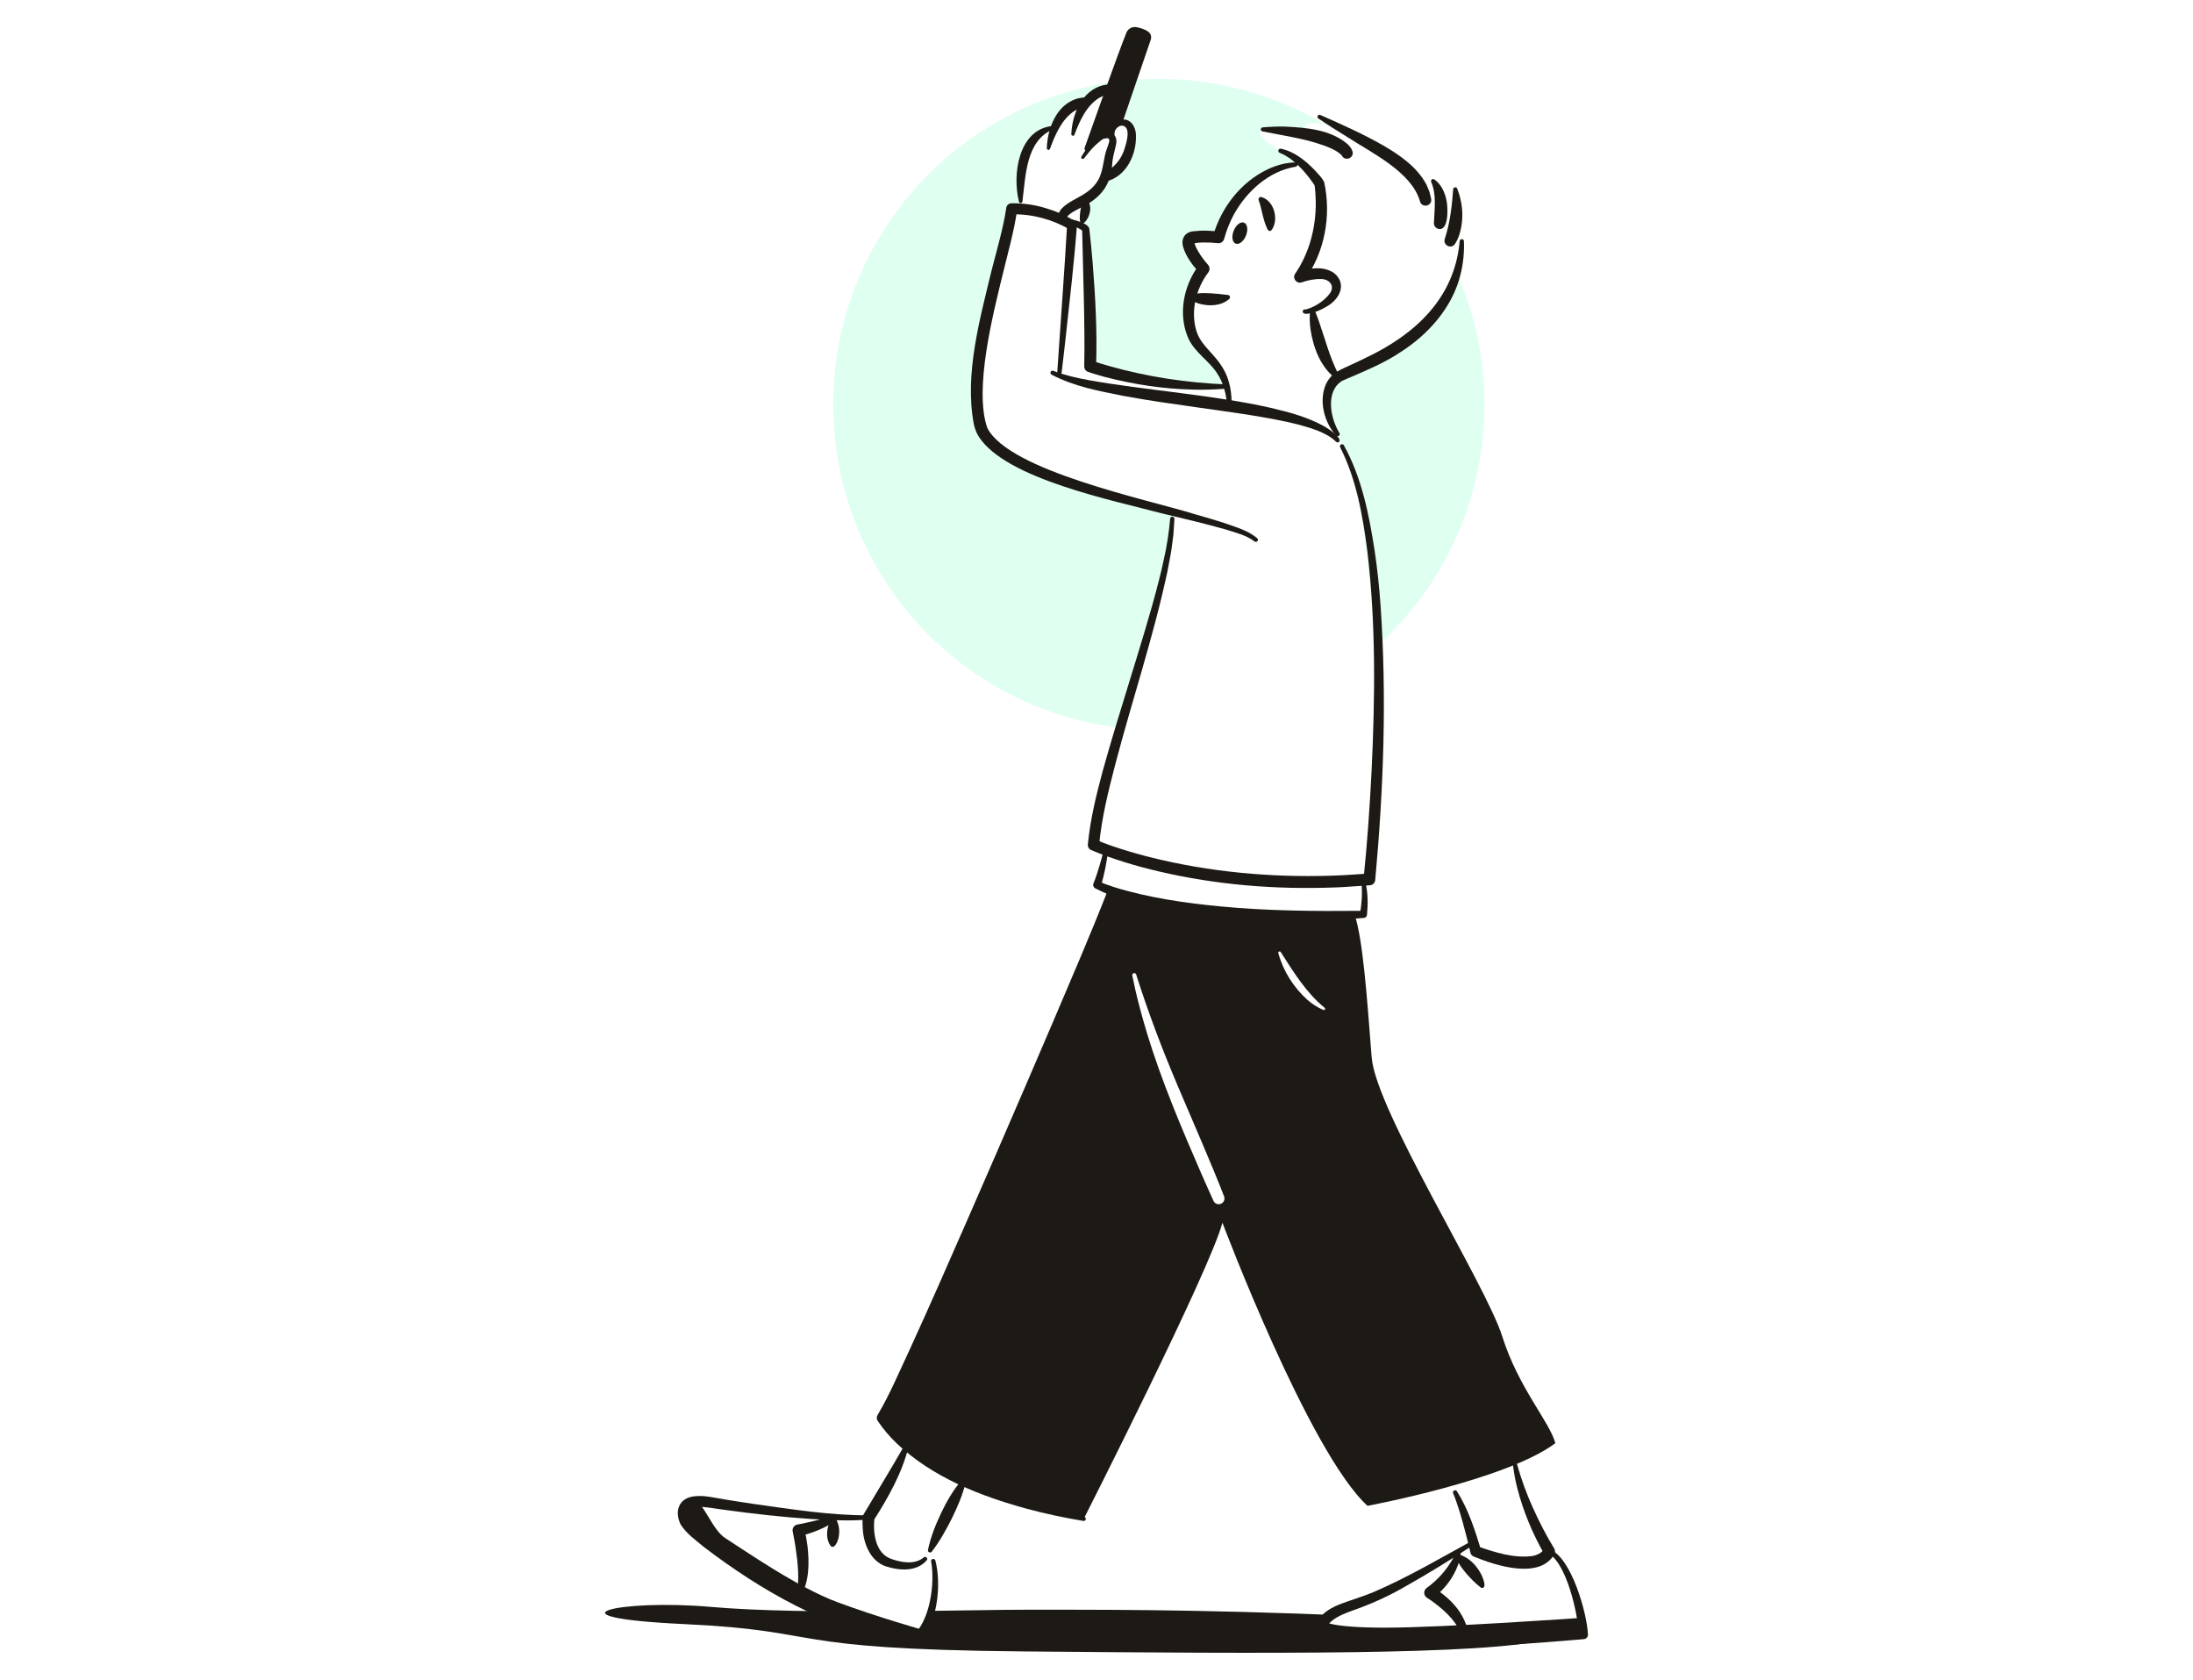 <svg width="440" height="337" viewBox="0 0 440 337" fill="none" xmlns="http://www.w3.org/2000/svg">
<g clip-path="url(#clip0_680_17768)">
<g filter="url(#filter0_g_680_17768)">
<circle cx="232.504" cy="81.155" r="65.34" fill="#DFFFF1"/>
</g>
<g clip-path="url(#clip1_680_17768)">
<path d="M272.057 324.174C238.716 322.741 217.255 322.974 206.469 322.935C195.682 322.896 161.297 324.024 142.752 322.383C124.212 320.743 108.366 324.474 137.359 325.829C166.351 327.184 155.855 330.856 205.264 331.306C254.673 331.756 297.823 332.051 310.298 328.916C322.772 325.785 272.057 324.174 272.057 324.174Z" fill="#1D1A16"/>
<path d="M137.281 303.696C137.281 303.696 141.122 309.797 151.995 316.098C162.868 322.398 184.175 329.017 184.175 329.017C184.175 329.017 189.433 319.47 186.564 311.118L201.452 278.998L255.534 236.372L290.5 297.095L295.439 308.873C295.439 308.873 287.699 315.415 277.518 319.591C267.336 323.767 262.103 324.725 265.029 327.411C267.955 330.096 297.455 328.321 297.455 328.321L317.548 326.404C317.548 326.404 318.216 318.512 310.839 311.259C303.463 304 303.057 285.695 303.057 285.695L265.638 203.72L270.422 183.585H273.803V176.516L274.843 175.49L276.009 140.689C276.009 140.689 276.323 103.681 268.386 87.132C266.548 83.3 264.173 77.067 269.706 74.788C275.24 72.509 293.784 64.631 293.218 49.669L292.652 44.913C292.652 44.913 289.533 36.851 286.984 36.034C284.439 35.216 286.369 40.587 286.369 40.587C286.369 40.587 272.555 26.666 268.874 25.693C258.871 23.051 262.504 26.603 262.504 26.603C262.504 26.603 245.168 23.322 256.869 30.246C258.939 31.471 260.584 32.293 260.584 32.293C260.584 32.293 255.95 33.691 254.035 34.964C252.119 36.237 246.489 40.964 244.873 46.389L243.393 47.85L238.822 47.831C238.822 47.831 239.074 52.258 241.168 54.358C241.168 54.358 237.047 59.26 239.775 66.91C242.508 74.561 244.453 71.783 245.497 75.722L246.146 77.556C246.146 77.556 243.587 77.682 240.719 77.498C237.85 77.314 218.715 73.511 218.715 73.511L217.821 46.384L217.027 45.59L217.811 41.492L217.966 39.851L221.68 35.138C221.68 35.138 223.717 34.756 224.554 33.725C225.39 32.695 227.436 29.375 227.016 26.965C226.595 24.556 223.954 24.715 223.954 24.715L224.35 17.041C224.35 17.041 222.411 16.91 220.268 18.207C218.125 19.504 217.356 20.554 217.356 20.554C217.356 20.554 215.281 20.38 213.767 22.383C212.253 24.386 211.252 26.506 211.252 26.506C211.252 26.506 211.025 24.807 207.678 26.975C204.33 29.138 204.693 41.942 204.693 41.942L202.212 42.387L196.659 70.573C196.659 70.573 193.38 83.038 198.376 88.366C203.373 93.694 214.207 96.766 214.207 96.766L235.48 102.791L234.353 111.075L226.856 141.923C226.856 141.923 220.786 156.221 219.378 169.523L221.908 170.525L220.108 177.537L224.52 179.656L185.254 283.377L174.269 304.431L158.061 303.778L140.033 300.865L137.271 303.705L137.281 303.696Z" fill="white"/>
<path d="M259.946 33.45C254.596 34.321 250.151 38.366 247.583 42.987C246.736 44.555 246.069 46.219 245.605 47.942C245.455 48.494 244.927 48.842 244.376 48.784C243.389 48.673 242.325 48.624 241.319 48.644C240.685 48.663 240.076 48.707 239.471 48.823C239.515 48.832 239.67 48.644 239.655 48.6C239.655 48.808 239.781 49.215 239.902 49.476C240.497 50.773 241.421 52.045 242.369 53.115C242.765 53.555 242.775 54.213 242.422 54.663C239.96 57.939 238.852 62.357 240.028 66.339L240.308 67.128L240.69 67.883C241.817 69.852 244.013 71.507 245.392 73.898C246.79 76.216 247.191 78.983 247.099 81.645C247.104 82.148 246.32 82.245 246.258 81.693C246.132 80.43 245.982 79.167 245.614 77.987C245.295 76.835 244.763 75.703 244.091 74.72C242.461 72.32 239.786 70.728 238.465 67.97C236.289 63.141 237.435 57.31 240.565 53.158L240.608 54.721C239.244 53.144 237.948 51.523 237.363 49.476C236.932 47.874 237.754 46.505 239.529 46.394C241.261 46.181 242.93 46.253 244.657 46.49L243.38 47.328C245.015 41.671 248.894 36.595 254.243 34.016C255.999 33.169 257.929 32.612 259.903 32.584C260.14 32.584 260.338 32.772 260.343 33.009C260.343 33.237 260.173 33.425 259.951 33.445L259.946 33.45Z" fill="#1D1A16"/>
<path d="M268.053 88.622C267.032 87.582 265.658 86.924 264.323 86.377C262.398 85.642 260.241 85.085 258.219 84.635C252.221 83.348 246.103 82.574 240.028 81.703C235.137 81.006 230.233 80.329 225.343 79.414C220.448 78.446 215.456 77.517 210.977 75.161C210.774 75.049 210.697 74.793 210.808 74.585C210.914 74.391 211.151 74.314 211.35 74.401C213.599 75.272 215.988 75.809 218.392 76.259C229.793 78.306 243.757 79.249 255.046 81.843C258.688 82.7 262.442 83.696 265.741 85.555C266.355 85.888 269.533 87.998 268.623 88.68C268.44 88.811 268.198 88.772 268.048 88.613L268.053 88.622Z" fill="#1D1A16"/>
<path d="M212.122 74.74C212.679 66.218 213.636 53.541 214.101 45.126L214.546 45.997C211.107 43.989 207 42.9 203.005 43.001L204.074 42.005C203.614 45.866 202.1 51.203 201.186 55.021C199.208 63.136 195.392 78.059 198.081 85.83C202.381 94.444 230.203 100.197 239.814 103.178C241.928 103.782 244.046 104.397 246.145 105.094C248.259 105.863 250.503 106.487 252.254 107.987C252.424 108.147 252.428 108.418 252.264 108.583C252.109 108.742 251.858 108.757 251.688 108.612C250.068 107.354 247.775 106.826 245.802 106.187C242.213 105.166 236.767 103.85 233.061 102.979C223.392 100.4 201.912 96.089 196.422 87.664C195.909 86.871 195.551 85.946 195.372 85.013C193.51 75.025 196.581 64.099 198.903 54.436C199.832 50.787 201.394 45.411 201.888 41.729C201.95 41.182 202.415 40.78 202.952 40.78C205.182 40.751 207.407 41.051 209.54 41.676C211.707 42.305 213.69 43.132 215.629 44.342C215.934 44.535 216.094 44.874 216.074 45.213C215.542 52.37 214.628 60.257 213.849 67.423C213.583 69.886 213.288 72.344 212.993 74.802C212.921 75.354 212.103 75.277 212.132 74.72L212.122 74.74Z" fill="#1D1A16"/>
<path d="M235.635 104.126C235.572 104.963 235.495 106.531 235.427 107.32C235.335 107.92 235.093 109.836 235.001 110.48C234.827 111.66 234.44 113.446 234.232 114.646C231.446 127.701 227.165 140.413 223.78 153.299C222.401 158.597 221.008 164.162 220.524 169.591L219.862 168.478C221.917 169.344 224.152 170.09 226.358 170.757C228.5 171.411 230.89 172.03 233.081 172.528C244.931 175.253 257.29 176.162 269.43 175.587C270.606 175.528 273.459 175.316 274.654 175.253L273.585 176.303C274.325 169.059 274.848 161.747 275.201 154.455C275.888 139.881 276.067 125.219 274.359 110.707C273.445 103.541 272.173 96.224 268.893 89.735C268.782 89.527 268.86 89.266 269.068 89.159C269.271 89.053 269.517 89.13 269.629 89.329C273.237 95.847 274.688 103.241 275.81 110.513C276.352 114.157 276.739 117.82 276.995 121.493C278.263 139.847 277.605 158.254 275.921 176.569C275.868 177.14 275.404 177.57 274.853 177.604L271.317 177.841C270.286 177.919 268.792 178.021 267.776 178.04C255.989 178.49 244.037 177.532 232.544 174.832C230.305 174.309 227.867 173.67 225.676 172.978C223.402 172.262 221.182 171.512 218.928 170.535C218.478 170.346 218.217 169.886 218.265 169.422C218.74 164.438 219.934 159.58 221.216 154.784C222.909 148.682 224.776 142.615 226.643 136.585C228.573 130.285 230.933 122.751 232.53 116.407C232.8 115.415 233.284 113.339 233.487 112.328C234.111 109.604 234.542 106.85 234.774 104.087C234.779 103.841 234.992 103.637 235.243 103.662C235.475 103.681 235.654 103.884 235.635 104.121V104.126Z" fill="#1D1A16"/>
<path d="M222.344 170.588C222.034 173.036 221.594 175.427 220.854 177.793L220.496 176.84C221.449 177.266 222.532 177.653 223.548 177.977C230.45 180.111 237.73 181.161 244.913 181.848C254.282 182.753 264.106 182.821 273.528 182.729L272.86 183.329C273.039 182.342 273.165 181.292 273.223 180.285C273.276 179.259 273.281 178.224 273.151 177.217C273.122 176.985 273.286 176.772 273.513 176.743C273.731 176.714 273.929 176.859 273.978 177.067C274.471 179.206 274.486 181.384 274.268 183.556C274.229 183.905 273.939 184.151 273.6 184.156C269.083 184.534 264.551 184.761 260.014 184.853C250.354 184.882 240.618 184.321 231.171 182.138C227.248 181.185 223.34 180.106 219.741 178.209C219.393 178.03 219.234 177.614 219.383 177.256C219.824 176.177 220.191 175.04 220.539 173.898C220.878 172.751 221.207 171.59 221.492 170.428C221.633 169.911 222.402 170.056 222.344 170.583V170.588Z" fill="#1D1A16"/>
<path d="M223.122 178.809C213.555 206.028 202.072 232.526 190.468 258.922C187.517 265.507 184.557 272.088 181.384 278.577C180.272 280.788 179.266 282.98 177.911 285.08L177.931 283.856C184.354 293.365 195.784 297.986 206.362 301.412C210.028 302.534 213.763 303.473 217.521 304.3C217.748 304.349 217.898 304.576 217.845 304.804C217.796 305.026 217.584 305.167 217.361 305.128C213.54 304.494 209.743 303.691 205.994 302.679C196.625 300.115 187.179 296.399 179.982 289.639C178.54 288.264 177.22 286.735 176.097 285.051C175.846 284.674 175.865 284.2 176.097 283.847C178.506 279.787 180.359 275.349 182.376 271.067C184.369 266.707 186.337 262.328 188.282 257.939C195.827 240.863 203.919 222.195 211.238 205.094C214.991 196.258 218.822 187.437 222.309 178.509C222.396 178.287 222.648 178.175 222.87 178.262C223.083 178.345 223.194 178.582 223.122 178.8V178.809Z" fill="#1D1A16"/>
<path d="M292.305 299.157C294.602 302.786 295.913 306.899 297.161 310.983L296.523 310.243C299.933 311.438 303.817 312.657 307.425 312.169C308.431 311.98 309.331 311.573 309.839 310.702L309.873 311.854C307.498 307.678 305.65 303.28 304.45 298.639C304.039 297.105 303.773 295.532 303.565 293.965C303.536 293.732 303.696 293.52 303.928 293.49C304.146 293.461 304.344 293.602 304.392 293.805C305.229 296.786 306.288 299.684 307.56 302.5C308.818 305.278 310.24 308.07 311.827 310.649C312.049 311.002 312.049 311.428 311.875 311.772C308.939 316.998 299.996 314.051 295.676 312.265C295.347 312.135 295.115 311.849 295.038 311.525C294.806 310.523 294.564 309.502 294.303 308.496C293.78 306.483 293.253 304.46 292.61 302.486C292.29 301.499 291.957 300.512 291.55 299.573C291.347 299.104 292.019 298.726 292.31 299.162L292.305 299.157Z" fill="#1D1A16"/>
<path d="M310.994 310.847C315.285 312.551 318.395 323.535 318.608 327.895C318.637 328.398 318.245 328.824 317.747 328.848C306.631 329.811 295.511 330.542 284.353 330.769C279.782 330.73 267.448 331.316 264.415 327.837C263.375 326.516 264.192 324.924 265.295 323.98C266.766 322.548 268.734 321.841 270.582 321.207C272.352 320.612 274.069 320.032 275.753 319.33C282.476 316.431 288.943 312.623 295.39 309.096C295.855 308.839 296.276 309.517 295.831 309.817C291.149 312.856 286.403 315.793 281.528 318.522C278.307 320.37 274.766 321.933 271.269 323.143C269.542 323.782 267.926 324.43 266.809 325.558C266.553 325.824 266.229 326.119 266.151 326.438C266.151 326.429 266.151 326.424 266.185 326.477C269.305 328.79 280.082 328.369 284.304 328.354C294.999 328.166 306.859 327.512 317.606 326.99L316.745 327.943C316.668 323.937 314.327 313.673 310.699 311.656C310.167 311.452 310.462 310.664 310.99 310.843L310.994 310.847Z" fill="#1D1A16"/>
<path d="M293.63 329.279C292.847 325.872 290.264 323.385 287.546 321.382C287.139 321.082 286.699 320.786 286.312 320.549C285.582 320.119 285.567 319.006 286.273 318.551C288.885 316.673 291.014 314.075 292.295 311.104C292.387 310.876 292.653 310.765 292.876 310.872C293.045 310.949 293.137 311.128 293.118 311.302C293.026 312.193 292.856 313.102 292.532 313.959C291.584 316.577 289.833 318.832 287.623 320.525L287.536 318.498C289.509 319.664 291.159 321.082 292.537 322.896C293.19 323.811 293.756 324.808 294.138 325.891C294.37 326.516 295.043 329.782 294.003 329.642C293.809 329.617 293.664 329.467 293.63 329.283V329.279Z" fill="#1D1A16"/>
<path d="M292.716 311.844C294.801 312.468 296.315 314.114 297.277 316.001C297.48 316.504 298.366 318.478 297.408 318.585C297.287 318.59 297.176 318.551 297.089 318.478C296.015 317.651 295.173 316.78 294.298 315.793C293.427 314.786 292.644 313.765 292.141 312.473C291.995 312.12 292.353 311.733 292.711 311.844H292.716Z" fill="#1D1A16"/>
<path d="M182.289 290.268C180.959 295.6 178.197 300.454 175.271 305.055L175.445 304.571C175.121 307.523 175.629 311.622 178.802 312.744C180.848 313.465 183.464 313.954 185.278 312.497C185.636 312.072 186.279 312.575 185.946 313.015C183.895 315.406 180.34 315.101 177.646 314.215C174.637 313.112 173.297 309.764 173.104 306.797C173.041 305.931 173.022 305.162 173.109 304.271C173.128 304.092 173.191 303.928 173.283 303.788C174.477 301.804 176.199 298.91 177.404 296.887L179.459 293.432L181.481 289.953C181.718 289.527 182.405 289.779 182.289 290.263V290.268Z" fill="#1D1A16"/>
<path d="M193.781 297.289C193.177 299.868 192.141 302.239 190.99 304.596C189.815 306.933 188.562 309.207 186.951 311.297C186.801 311.486 186.531 311.52 186.342 311.37C186.211 311.264 186.153 311.099 186.187 310.944C186.729 308.346 187.706 305.921 188.823 303.541C189.965 301.17 191.256 298.891 193.012 296.892C193.302 296.549 193.892 296.858 193.781 297.289Z" fill="#1D1A16"/>
<path d="M187.673 313.069C188.95 317.922 188.113 326.269 184.098 329.729C183.929 329.869 183.721 329.927 183.513 329.903C182.444 329.835 181.501 329.685 180.509 329.521C166.028 326.666 152.842 319.228 141.205 310.339C139.545 308.941 137.766 307.731 136.561 305.839C135.241 303.115 136.232 300.429 139.478 300.168C141.369 299.95 143.691 300.56 145.519 300.831C147.425 301.146 149.335 301.436 151.246 301.721C158.859 302.781 166.569 304.03 174.255 304.001C174.778 304.001 174.845 304.78 174.304 304.842C170.395 305.196 166.502 304.954 162.603 304.726C156.779 304.339 150.99 303.671 145.21 302.883L142.322 302.467C141.238 302.331 138.757 302.017 138.302 303.081C138.148 303.531 138.356 304.305 138.578 304.784C139.018 305.433 139.816 306.12 140.455 306.686C144.087 309.778 148.058 312.473 152.102 315.028C160.185 320.138 168.857 324.425 178.091 326.99C179.881 327.469 181.796 327.924 183.605 328.127L183.02 328.301C186.599 325.243 187.624 317.743 186.821 313.262C186.705 312.72 187.518 312.531 187.663 313.064L187.673 313.069Z" fill="#1D1A16"/>
<path d="M168.223 304.779C165.858 306.401 163.227 307.518 160.426 308.181L161.36 306.725C161.674 307.881 161.858 308.994 162.013 310.141C162.4 313.567 162.39 317.317 160.6 320.385C160.475 320.588 160.213 320.651 160.01 320.525C159.846 320.424 159.778 320.235 159.817 320.061C160.441 316.877 160.097 313.649 159.628 310.47C159.468 309.41 159.27 308.317 159.057 307.31C158.888 306.662 159.289 305.994 159.947 305.859C160.566 305.752 161.253 305.607 161.916 305.457C163.909 305.017 165.868 304.475 167.86 303.991C168.325 303.87 168.615 304.509 168.218 304.775L168.223 304.779Z" fill="#1D1A16"/>
<path d="M166.608 310.092C165.79 308.834 165.819 307.388 166.211 306.018C166.385 305.505 166.971 303.87 167.72 304.736C168.451 306.004 168.543 307.441 168.165 308.815C168.006 309.338 167.372 310.939 166.613 310.092H166.608Z" fill="#1D1A16"/>
<path d="M268.043 87.384C265.818 84.795 264.666 80.943 265.837 77.556C266.248 76.38 267.095 75.262 268.26 74.556C269.315 73.956 270.287 73.554 271.274 73.09C272.256 72.644 273.213 72.18 274.171 71.71C284.019 67.026 291.879 59.744 292.871 48.353C292.895 48.121 293.103 47.947 293.34 47.971C293.553 47.995 293.707 48.169 293.717 48.373C293.809 50.574 293.591 52.81 293.054 54.987C291.477 61.607 286.612 67.06 281.015 70.636C277.397 73.061 273.223 74.677 269.295 76.399C265.89 78.48 266.891 83.9 268.739 86.861C269.025 87.296 268.391 87.78 268.048 87.374L268.043 87.384Z" fill="#1D1A16"/>
<path d="M289.915 47.806C290.95 44.618 291.328 41.279 291.565 37.93C291.603 37.519 292.218 37.442 292.358 37.829C293.587 40.882 293.78 44.424 292.639 47.545C292.435 48.053 292.256 48.44 291.937 48.934C291.12 50.115 289.378 49.118 289.915 47.811V47.806Z" fill="#1D1A16"/>
<path d="M287.704 44.652C287.801 41.937 288.265 39.121 287.162 36.522C286.969 36.145 287.424 35.748 287.767 35.99C289.175 36.948 289.934 38.661 290.244 40.287C290.51 41.589 290.751 46.573 288.478 45.881C287.951 45.697 287.656 45.184 287.704 44.657V44.652Z" fill="#1D1A16"/>
<path d="M284.879 40.321C283.182 34.495 275.278 30.711 270.374 27.522C268.4 26.317 266.431 25.078 264.506 23.767C264.115 23.506 264.448 22.857 264.898 23.061C269.164 24.948 273.387 26.825 277.46 29.143C280.787 31.069 284.347 33.503 286.21 37.059C286.326 37.335 286.669 38.138 286.78 38.414C286.877 38.734 287.061 39.517 287.138 39.842C287.453 41.371 285.228 41.85 284.879 40.326V40.321Z" fill="#1D1A16"/>
<path d="M269.165 31.069C269.199 31.171 269.18 31.132 269.175 31.137C268.609 30.551 267.845 30.145 267.095 29.782C262.756 27.885 257.939 27.319 253.3 26.361C252.845 26.283 252.87 25.586 253.339 25.552C254.858 25.422 256.381 25.354 257.915 25.402C262.166 25.606 266.984 26.007 270.37 28.911C270.781 29.322 271.134 29.729 271.347 30.324C271.801 31.78 269.688 32.501 269.16 31.069H269.165Z" fill="#1D1A16"/>
<path d="M256.99 29.825C259.689 30.401 261.929 32.206 263.796 34.151C264.429 34.892 265.29 35.647 265.692 36.576C267.138 43.302 265.798 50.647 261.721 56.226L260.41 54.484C262.814 53.816 265.474 53.26 267.714 54.813C270.345 57.049 268.705 60.088 266.185 61.496C265.015 62.197 263.767 62.744 262.412 62.943C262.117 62.952 261.953 63.005 261.609 62.865C261.111 62.614 261.479 61.868 261.977 62.105C261.938 62.076 261.977 62.091 262.045 62.076C263.83 61.568 265.634 60.407 266.756 58.95C267.955 57.407 266.756 55.955 265 55.979C263.791 55.941 262.383 56.221 261.179 56.642C260.149 57.025 259.22 55.771 259.868 54.9C262.741 50.691 264.047 45.581 263.994 40.505C263.965 39.368 263.907 38.114 263.728 37.026L263.873 37.359C262.538 35.313 260.879 33.329 258.906 31.858C258.228 31.383 257.517 30.962 256.748 30.658C256.27 30.474 256.482 29.719 256.995 29.83L256.99 29.825Z" fill="#1D1A16"/>
<path d="M263.743 62.149C265.083 65.328 265.992 69.034 267.259 72.223C267.68 73.307 268.154 74.348 268.701 75.427C268.822 75.64 268.739 75.92 268.517 76.027C268.372 76.099 268.202 76.085 268.077 75.998C264.942 73.699 263.491 69.736 262.93 66.03C262.771 64.781 262.703 63.528 262.882 62.246C262.916 62.004 263.143 61.83 263.385 61.863C263.549 61.888 263.685 61.999 263.738 62.144L263.743 62.149Z" fill="#1D1A16"/>
<path d="M254.306 46.011C253.377 44.071 253.232 42.131 252.526 40.108C252.419 39.769 252.758 39.426 253.097 39.532C255.06 40.108 256.037 42.411 255.815 44.313C255.796 44.894 255.109 47.197 254.301 46.011H254.306Z" fill="#1D1A16"/>
<path d="M249.99 47.267C250.455 46.106 250.282 44.944 249.603 44.671C248.924 44.398 247.995 45.118 247.53 46.279C247.064 47.44 247.237 48.602 247.916 48.874C248.596 49.147 249.524 48.428 249.99 47.267Z" fill="#1D1A16"/>
<path d="M238.92 59.144C240.787 58.612 242.634 58.815 244.501 58.965C245.111 59.023 245.711 59.096 246.383 59.178C246.755 59.212 246.92 59.705 246.649 59.957C245.019 61.423 242.601 61.476 240.608 60.93C240.061 60.779 237.609 59.836 238.92 59.144Z" fill="#1D1A16"/>
<path d="M204.452 40.48C203.054 35.061 204.326 25.92 211.189 25.267C211.572 25.243 211.688 25.799 211.33 25.93C205.801 28.195 205.801 35.317 205.138 40.408C205.124 40.795 204.543 40.858 204.452 40.48Z" fill="#1D1A16"/>
<path d="M210.029 29.738C210.165 25.77 211.935 21.052 216.095 19.785C217.014 19.586 218.803 19.127 218.861 20.53C218.847 21.004 218.475 21.377 218.025 21.42C217.111 21.551 216.264 21.822 215.49 22.315C212.989 23.994 211.698 27.058 210.673 29.835C210.571 30.193 210.02 30.111 210.034 29.738H210.029Z" fill="#1D1A16"/>
<path d="M214.948 26.912C215.107 22.882 217.095 18.091 221.419 17.075C222.348 16.93 224.157 16.543 224.167 17.941C224.133 18.42 223.746 18.773 223.286 18.802C222.348 18.894 221.463 19.112 220.645 19.572C218.014 21.125 216.636 24.217 215.586 27.009C215.484 27.367 214.933 27.285 214.948 26.907V26.912Z" fill="#1D1A16"/>
<path d="M218.469 30.208C218.058 30.561 217.443 30.145 217.627 29.632C219.402 24.604 224.283 10.833 226.014 6.521C226.334 5.733 227.19 5.287 228.051 5.452C228.844 5.607 229.734 5.873 230.402 6.371C230.9 6.739 231.084 7.387 230.885 7.963L225.197 24.599C225.197 24.599 224.172 24.183 223.074 27.541L221.207 27.856L218.469 30.203V30.208Z" fill="#1D1A16"/>
<path d="M216.975 31.408C218.111 29.637 219.843 26.515 222.194 26.37C223.113 26.37 223.853 27.159 223.988 28.049C224.046 28.877 223.814 29.337 223.678 30.038C223.471 30.861 223.282 31.649 223.185 32.477C222.987 37.248 220.728 39.847 216.568 41.811C215.562 42.329 214.595 42.837 214.13 43.461C213.835 43.892 213.236 43.998 212.815 43.684C211.717 42.75 213.357 41.463 214.043 40.959C215.456 39.972 217.134 39.314 218.401 38.298C219.224 37.669 219.891 36.924 220.38 36.038C221.454 34.112 221.333 31.64 222.174 29.593C222.261 29.332 222.59 28.407 222.59 28.219C222.469 27.319 221.584 27.648 220.946 28.117C219.591 29.08 218.547 30.44 217.511 31.761C217.27 32.08 216.771 31.741 216.975 31.403V31.408Z" fill="#1D1A16"/>
<path d="M221.487 34.601C223.388 33.832 224.767 32.182 225.492 30.261C225.898 29.027 227.069 25.616 225.265 25.214C224.418 25.098 223.514 26.012 223.615 26.888C223.644 27.072 223.509 27.246 223.325 27.261C223.17 27.275 223.035 27.178 222.987 27.038C222.648 26.012 223.238 24.899 224.109 24.333C224.413 24.14 224.771 23.975 225.27 23.994H225.129C226.929 23.743 227.93 25.62 227.915 27.106C228.061 31.001 225.981 35.443 221.903 36.406C220.713 36.6 220.36 34.979 221.487 34.601Z" fill="#1D1A16"/>
<path d="M217.961 39.895C219.079 40.969 218.856 42.595 218.223 43.81C217.221 45.421 216.53 45.261 216.655 43.336C216.723 42.232 216.902 41.211 217.347 40.2L217.449 39.992C217.541 39.798 217.807 39.745 217.966 39.89L217.961 39.895Z" fill="#1D1A16"/>
<path d="M213.071 43.64C214.256 43.814 218.3 44.526 218.556 45.876C218.827 48.169 219.035 50.463 219.233 52.761C219.78 59.676 220.162 66.601 219.915 73.544L219.127 72.378C220.157 72.741 221.274 73.07 222.367 73.385C230.107 75.591 238.112 76.806 246.155 77.12C246.649 77.135 246.707 77.924 246.165 77.967C243.834 78.141 241.488 78.243 239.147 78.156C233.275 78.011 227.432 77.115 221.748 75.644C220.602 75.33 219.49 75.011 218.329 74.619C217.835 74.449 217.526 73.985 217.54 73.486C217.719 65.56 217.279 54.02 217.115 45.973L217.347 46.456C216.844 45.968 216.021 45.59 215.33 45.305C214.546 44.99 213.724 44.705 212.902 44.477C212.399 44.347 212.544 43.553 213.081 43.63L213.071 43.64Z" fill="#1D1A16"/>
<path d="M139.419 301.281C141.228 301.358 142.819 306.87 145.552 308.597C149.373 311.017 159.947 318.435 168.044 321.44C176.141 324.445 185.263 327.019 185.263 327.019L183.565 329.013C183.565 329.013 163.981 323.806 150.471 315.144C144.188 311.114 137.542 305.239 137.542 305.239C137.542 305.239 136.251 301.136 139.424 301.276L139.419 301.281Z" fill="#1D1A16"/>
<path d="M317.273 324.575C317.273 324.575 289.543 326.54 277.934 326.54C266.325 326.54 265.643 325.19 265.643 325.19C265.643 325.19 261.6 327.619 269.905 329.269C278.21 330.914 317.679 327.924 317.679 327.924L317.273 324.575Z" fill="#1D1A16"/>
<path d="M222.716 179.1L195.247 245.3L177.012 284.456C177.012 284.456 179.537 296.35 217.439 304.717C217.439 304.717 242.808 254.726 245.265 245.3C245.265 245.3 262.611 291.318 274.374 302.099C274.374 302.099 302.22 296.921 312.068 289.527C310.854 285.139 304.672 278.446 301.393 268.062C298.114 257.678 276.028 222.703 275.211 212.135C274.239 199.578 273.436 188.448 271.796 183.532C250.673 184.335 234.242 182.738 222.721 179.1H222.716Z" fill="#1D1A16"/>
<path d="M256.961 190.998C259.5 194.957 262.078 199.186 265.769 202.171C265.885 202.258 265.904 202.428 265.808 202.539C265.735 202.626 265.614 202.65 265.513 202.612C264.352 202.128 263.288 201.421 262.33 200.603C259.549 198.102 257.459 194.811 256.477 191.197C256.4 190.916 256.816 190.742 256.956 190.998H256.961Z" fill="white"/>
<path d="M227.959 195.503C230.349 203.066 233.217 210.601 236.318 217.898C239.017 224.266 243.138 233.643 245.6 240.016C245.827 240.611 245.532 241.284 244.932 241.511C244.357 241.729 243.718 241.463 243.467 240.911C242.635 239.097 241.841 237.258 241.024 235.434C237.048 226.293 233.072 216.925 230.165 207.388C229.382 204.818 228.404 201.271 227.81 198.653C227.587 197.671 227.379 196.689 227.176 195.707C227.132 195.489 227.273 195.276 227.49 195.228C227.698 195.184 227.897 195.31 227.959 195.503Z" fill="white"/>
</g>
</g>
<defs>
<filter id="filter0_g_680_17768" x="102.25" y="-49.099" width="260.509" height="260.508" filterUnits="userSpaceOnUse" color-interpolation-filters="sRGB">
<feFlood flood-opacity="0" result="BackgroundImageFix"/>
<feBlend mode="normal" in="SourceGraphic" in2="BackgroundImageFix" result="shape"/>
<feTurbulence type="fractalNoise" baseFrequency="0.513 0.513" numOctaves="3" seed="5207" />
<feDisplacementMap in="shape" scale="129.828" xChannelSelector="R" yChannelSelector="G" result="displacedImage" width="100%" height="100%" />
<feMerge result="effect1_texture_680_17768">
<feMergeNode in="displacedImage"/>
</feMerge>
</filter>
<clipPath id="clip0_680_17768">
<path d="M0 24C0 10.745 10.745 0 24 0H416C429.255 0 440 10.745 440 24V313C440 326.255 429.255 337 416 337H24C10.745 337 0 326.255 0 313V24Z" fill="white"/>
</clipPath>
<clipPath id="clip1_680_17768">
<rect width="197.215" height="326.164" fill="white" transform="translate(121.393 5.418)"/>
</clipPath>
</defs>
</svg>
